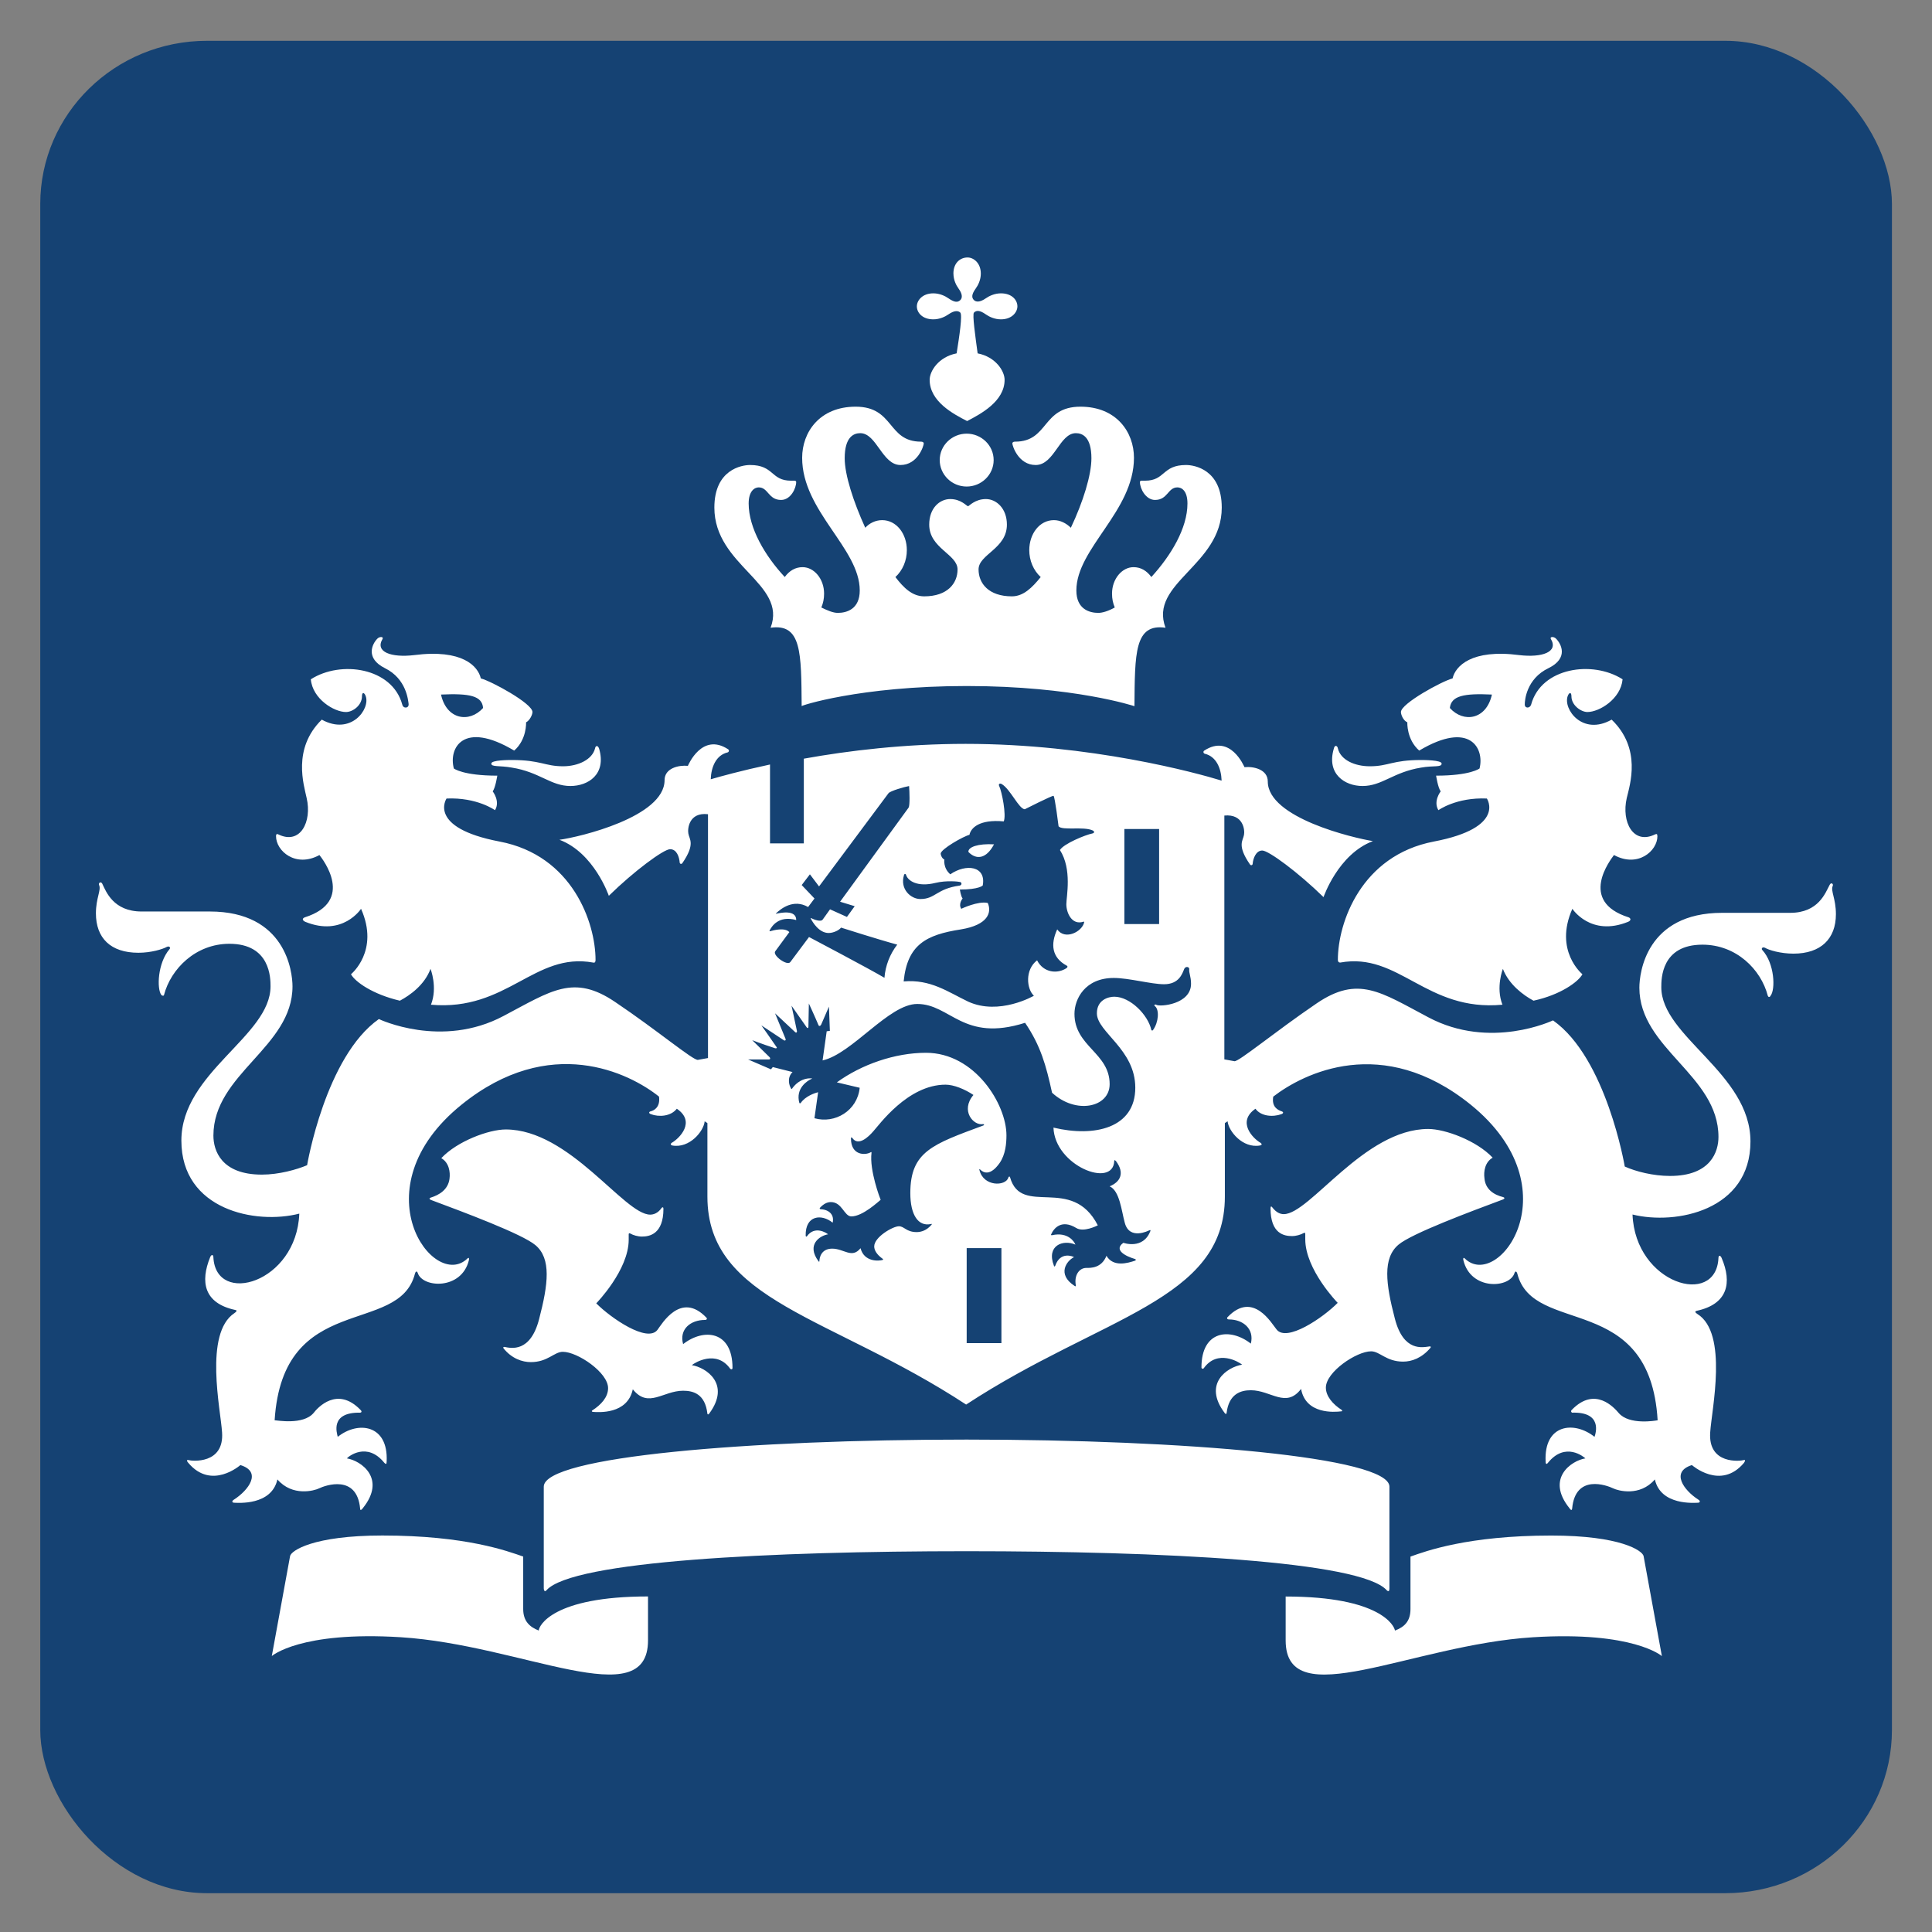 <?xml version="1.0" encoding="UTF-8" standalone="no"?>
<!-- Created with Inkscape (http://www.inkscape.org/) -->

<svg
   width="48"
   height="48"
   viewBox="0 0 48 48"
   version="1.1"
   id="svg1"
   inkscape:version="1.4.2 (ebf0e940, 2025-05-08)"
   sodipodi:docname="favicon.svg"
   xmlns:inkscape="http://www.inkscape.org/namespaces/inkscape"
   xmlns:sodipodi="http://sodipodi.sourceforge.net/DTD/sodipodi-0.dtd"
   xmlns="http://www.w3.org/2000/svg"
   xmlns:svg="http://www.w3.org/2000/svg">
  <rect x="0" y="0" width="48" height="48" fill="#808080" stroke="none"/>
  <sodipodi:namedview
     id="namedview1"
     pagecolor="#505050"
     bordercolor="#ffffff"
     borderopacity="1"
     inkscape:showpageshadow="false"
     inkscape:pageopacity="0"
     inkscape:pagecheckerboard="true"
     inkscape:deskcolor="#505050"
     inkscape:document-units="px"
     showborder="true"
     labelstyle="below"
     inkscape:zoom="10.946801"
     inkscape:cx="33.799828"
     inkscape:cy="20.828002"
     inkscape:window-width="2560"
     inkscape:window-height="1387"
     inkscape:window-x="2560"
     inkscape:window-y="25"
     inkscape:window-maximized="1"
     inkscape:current-layer="layer1" />
  <defs
     id="defs1" />
  <g
     inkscape:label="Layer 1"
     inkscape:groupmode="layer"
     id="layer1">
    <g
       id="g4"
       transform="matrix(1.07,0,0,1.048,1,-29.352)">
	<g
   id="g3">
		<g
   id="g2">
			<g
   id="g1">
				<rect
   x="0"
   y="28.975"
   class="st0"
   width="42.995"
   height="43.914"
   id="rect1"
   style="fill:#154273;stroke-width:0.79"
   ry="3.87" />


			</g>

		</g>

	</g>

</g>
    <path
       d="m 24.88,33.37 h -0.863 v -2.361 h 0.863 z M 28.798,22.958 H 27.935 V 20.597 h 0.863 z m -16.081,-4.076 c -0.068,0 -0.511,0 -0.511,0.089 0,0.089 0.204,0.045 0.511,0.1 0.693,0.111 0.965,0.457 1.454,0.457 0.443,0 0.897,-0.29 0.715,-0.924 -0.034,-0.1 -0.091,-0.078 -0.102,-0.011 -0.068,0.278 -0.42,0.445 -0.795,0.445 -0.454,0 -0.556,-0.156 -1.272,-0.156 z m -4.781,2.361 c 0.079,0.1 0.897,1.147 -0.363,1.548 -0.057,0.022 -0.079,0.067 0.011,0.111 0.931,0.379 1.386,-0.323 1.386,-0.323 0.466,1.047 -0.25,1.626 -0.25,1.626 0.102,0.189 0.545,0.501 1.215,0.657 0.25,-0.134 0.613,-0.39 0.761,-0.791 0,0 0.182,0.457 0.011,0.891 1.897,0.167 2.567,-1.314 4.032,-1.047 0.045,0.011 0.057,-0.022 0.057,-0.067 0,-0.913 -0.568,-2.595 -2.385,-2.94 -1.806,-0.345 -1.317,-1.069 -1.317,-1.069 0.761,-0.033 1.204,0.29 1.204,0.29 0.136,-0.223 -0.057,-0.468 -0.057,-0.468 0.068,-0.089 0.114,-0.39 0.114,-0.39 -0.852,0 -1.079,-0.178 -1.079,-0.178 -0.136,-0.501 0.227,-1.203 1.499,-0.445 0.318,-0.278 0.295,-0.702 0.295,-0.702 0.091,-0.045 0.159,-0.189 0.159,-0.256 0,-0.212 -1.022,-0.768 -1.283,-0.835 -0.068,-0.301 -0.454,-0.735 -1.658,-0.579 -0.568,0.067 -0.977,-0.078 -0.784,-0.401 0.034,-0.056 -0.068,-0.067 -0.125,-0.011 -0.136,0.134 -0.307,0.49 0.182,0.735 0.545,0.267 0.579,0.813 0.591,0.891 0.011,0.111 -0.136,0.123 -0.159,0.011 -0.25,-0.913 -1.522,-1.103 -2.271,-0.624 0.045,0.49 0.579,0.813 0.874,0.813 0.17,0 0.397,-0.167 0.397,-0.39 0,-0.111 0.057,-0.1 0.091,-0.011 0.125,0.323 -0.363,0.991 -1.09,0.59 -0.738,0.724 -0.443,1.626 -0.375,1.949 0.136,0.59 -0.159,1.169 -0.704,0.902 -0.023,-0.011 -0.057,-0.022 -0.057,0.045 0,0.368 0.488,0.791 1.079,0.468 z m 4.066,-3.653 c -0.341,0.379 -0.909,0.29 -1.045,-0.334 0.715,-0.033 1.022,0.033 1.045,0.334 z m 22.032,1.448 c -0.375,0 -0.727,-0.156 -0.795,-0.445 -0.011,-0.067 -0.079,-0.1 -0.102,0.011 -0.182,0.624 0.273,0.924 0.715,0.924 0.488,0 0.761,-0.345 1.454,-0.457 0.307,-0.056 0.511,0 0.511,-0.1 0,-0.089 -0.454,-0.089 -0.511,-0.089 -0.715,0 -0.806,0.156 -1.272,0.156 z m 7.143,1.737 c 0,-0.067 -0.023,-0.056 -0.057,-0.045 -0.545,0.267 -0.84,-0.312 -0.704,-0.902 0.079,-0.334 0.375,-1.225 -0.375,-1.949 -0.727,0.412 -1.215,-0.267 -1.09,-0.59 0.034,-0.089 0.091,-0.1 0.091,0.011 0,0.223 0.238,0.39 0.397,0.39 0.295,0 0.829,-0.323 0.874,-0.813 -0.75,-0.479 -2.021,-0.29 -2.271,0.624 -0.034,0.111 -0.17,0.1 -0.159,-0.011 0,-0.078 0.034,-0.624 0.591,-0.891 0.5,-0.245 0.318,-0.601 0.182,-0.735 -0.057,-0.056 -0.159,-0.045 -0.125,0.011 0.193,0.323 -0.216,0.468 -0.784,0.401 -1.192,-0.156 -1.59,0.278 -1.658,0.579 -0.261,0.067 -1.283,0.624 -1.283,0.835 0,0.067 0.057,0.212 0.159,0.256 0,0 -0.023,0.423 0.295,0.702 1.272,-0.757 1.624,-0.045 1.499,0.445 0,0 -0.227,0.178 -1.079,0.178 0,0 0.045,0.301 0.114,0.39 0,0 -0.193,0.245 -0.057,0.468 0,0 0.443,-0.323 1.204,-0.29 0,0 0.488,0.724 -1.317,1.069 -1.806,0.345 -2.385,2.016 -2.385,2.94 0,0.045 0.023,0.067 0.057,0.067 1.465,-0.267 2.135,1.225 4.032,1.047 -0.17,-0.434 0.011,-0.891 0.011,-0.891 0.148,0.39 0.511,0.657 0.761,0.791 0.67,-0.145 1.113,-0.468 1.215,-0.657 0,0 -0.715,-0.579 -0.25,-1.626 0,0 0.454,0.702 1.386,0.323 0.079,-0.033 0.068,-0.089 0.011,-0.111 -1.261,-0.401 -0.443,-1.437 -0.363,-1.548 0.591,0.323 1.079,-0.1 1.079,-0.468 z m -4.111,-3.519 c -0.136,0.624 -0.704,0.713 -1.045,0.334 0.034,-0.301 0.341,-0.368 1.045,-0.334 z M 23.688,6.798 c 0,0.156 0.068,0.29 0.125,0.368 0.114,0.156 0.091,0.245 0.045,0.29 -0.057,0.056 -0.136,0.067 -0.295,-0.045 -0.079,-0.056 -0.216,-0.123 -0.375,-0.123 -0.273,0 -0.409,0.178 -0.409,0.323 0,0.156 0.136,0.323 0.409,0.323 0.159,0 0.295,-0.067 0.375,-0.123 0.159,-0.111 0.25,-0.089 0.295,-0.045 0.057,0.056 -0.023,0.59 -0.091,1.013 -0.454,0.089 -0.67,0.445 -0.67,0.657 0,0.535 0.579,0.846 0.931,1.025 0.341,-0.178 0.931,-0.49 0.931,-1.025 0,-0.212 -0.216,-0.568 -0.67,-0.657 -0.057,-0.423 -0.136,-0.969 -0.091,-1.013 0.057,-0.056 0.136,-0.067 0.295,0.045 0.079,0.056 0.216,0.123 0.375,0.123 0.273,0 0.409,-0.178 0.409,-0.323 0,-0.156 -0.136,-0.323 -0.409,-0.323 -0.159,0 -0.295,0.067 -0.375,0.123 -0.159,0.111 -0.25,0.089 -0.295,0.045 -0.057,-0.056 -0.068,-0.134 0.045,-0.29 0.057,-0.078 0.125,-0.212 0.125,-0.368 0,-0.267 -0.182,-0.401 -0.329,-0.401 -0.182,0 -0.352,0.134 -0.352,0.401 z m 0.329,3.976 c -0.363,0 -0.67,0.29 -0.67,0.657 0,0.356 0.295,0.657 0.67,0.657 0.363,0 0.67,-0.29 0.67,-0.657 0,-0.368 -0.307,-0.657 -0.67,-0.657 z m 0,6.27 c 2.669,0 4.168,0.501 4.168,0.501 0.011,-1.314 0,-2.06 0.772,-1.949 -0.42,-1.114 1.397,-1.548 1.397,-2.985 0,-0.947 -0.681,-1.058 -0.886,-1.058 -0.602,0 -0.511,0.39 -1.022,0.39 -0.068,0 -0.125,-0.011 -0.125,0.033 0,0.167 0.148,0.445 0.375,0.445 0.318,0 0.318,-0.312 0.556,-0.312 0.102,0 0.25,0.078 0.25,0.401 0,0.613 -0.409,1.292 -0.897,1.826 -0.114,-0.156 -0.261,-0.245 -0.443,-0.245 -0.284,0 -0.534,0.29 -0.534,0.657 0,0.134 0.023,0.234 0.068,0.345 -0.159,0.089 -0.307,0.134 -0.409,0.134 -0.216,0 -0.545,-0.089 -0.545,-0.557 0,-1.047 1.431,-1.971 1.431,-3.296 0,-0.635 -0.432,-1.27 -1.329,-1.27 -0.965,0 -0.784,0.869 -1.624,0.869 -0.034,0 -0.068,0.011 -0.068,0.045 0,0.056 0.148,0.535 0.579,0.535 0.466,0 0.591,-0.791 0.999,-0.791 0.159,0 0.386,0.089 0.386,0.624 0,0.412 -0.204,1.08 -0.511,1.726 -0.114,-0.111 -0.261,-0.189 -0.42,-0.189 -0.363,0 -0.613,0.345 -0.613,0.746 0,0.256 0.102,0.501 0.284,0.668 -0.216,0.267 -0.432,0.479 -0.715,0.479 -0.579,0 -0.829,-0.323 -0.829,-0.668 0,-0.379 0.704,-0.512 0.704,-1.114 0,-0.401 -0.261,-0.635 -0.522,-0.635 -0.273,0 -0.42,0.178 -0.443,0.178 -0.034,0 -0.17,-0.178 -0.443,-0.178 -0.261,0 -0.522,0.223 -0.522,0.635 0,0.59 0.704,0.735 0.704,1.114 0,0.345 -0.25,0.668 -0.829,0.668 -0.295,0 -0.511,-0.212 -0.715,-0.479 0.182,-0.167 0.284,-0.412 0.284,-0.668 0,-0.412 -0.261,-0.746 -0.613,-0.746 -0.17,0 -0.318,0.078 -0.42,0.189 -0.295,-0.646 -0.511,-1.314 -0.511,-1.726 0,-0.535 0.227,-0.624 0.386,-0.624 0.409,0 0.545,0.791 0.999,0.791 0.432,0 0.579,-0.479 0.579,-0.535 0,-0.033 -0.034,-0.045 -0.068,-0.045 -0.84,0 -0.659,-0.869 -1.624,-0.869 -0.897,0 -1.329,0.635 -1.329,1.27 0,1.325 1.431,2.25 1.431,3.296 0,0.468 -0.329,0.557 -0.545,0.557 -0.114,0 -0.25,-0.056 -0.409,-0.134 0.045,-0.111 0.068,-0.212 0.068,-0.345 0,-0.368 -0.25,-0.657 -0.534,-0.657 -0.182,0 -0.329,0.089 -0.443,0.245 -0.488,-0.523 -0.897,-1.214 -0.897,-1.826 0,-0.312 0.148,-0.401 0.25,-0.401 0.238,0 0.238,0.312 0.556,0.312 0.238,0 0.375,-0.29 0.375,-0.445 0,-0.045 -0.068,-0.033 -0.125,-0.033 -0.511,0 -0.42,-0.39 -1.022,-0.39 -0.204,0 -0.886,0.111 -0.886,1.058 0,1.448 1.817,1.882 1.397,2.985 0.772,-0.111 0.761,0.624 0.772,1.949 -0.068,0 1.431,-0.501 4.1,-0.501 z m -4.883,1.949 c -0.727,0.156 -1.249,0.301 -1.476,0.368 0.011,-0.312 0.136,-0.601 0.42,-0.668 0.034,-0.011 0.045,-0.056 0.011,-0.078 -0.647,-0.423 -0.988,0.39 -0.999,0.412 -0.227,-0.022 -0.579,0.056 -0.579,0.356 0,0.913 -2.112,1.414 -2.612,1.481 0.863,0.323 1.227,1.392 1.227,1.392 0.625,-0.613 1.363,-1.158 1.522,-1.158 0.17,0 0.227,0.2 0.238,0.323 0,0.045 0.045,0.056 0.068,0.022 0.329,-0.479 0.17,-0.59 0.148,-0.735 -0.023,-0.111 0.011,-0.535 0.488,-0.479 v 6.058 l -0.25,0.045 c -0.114,0.022 -1.011,-0.735 -2.056,-1.437 -1.033,-0.702 -1.59,-0.278 -2.771,0.345 -1.545,0.824 -3.1,0.078 -3.1,0.078 -1.329,0.935 -1.783,3.631 -1.783,3.631 -0.261,0.111 -0.704,0.234 -1.124,0.234 -1.011,0 -1.204,-0.601 -1.204,-0.969 0,-1.537 1.965,-2.194 1.965,-3.708 0,-0.368 -0.17,-1.86 -2.056,-1.86 H 3.518 c -0.704,0 -0.886,-0.501 -0.977,-0.69 -0.034,-0.067 -0.102,-0.022 -0.079,0.033 0.057,0.123 -0.079,0.323 -0.079,0.702 0,0.613 0.363,0.98 1.056,0.98 0.318,0 0.602,-0.089 0.704,-0.145 0.068,-0.033 0.102,0.022 0.068,0.056 -0.295,0.345 -0.318,0.98 -0.204,1.136 0.034,0.033 0.068,0.022 0.068,0 0.17,-0.646 0.784,-1.27 1.624,-1.27 1.022,0 1.022,0.858 1.022,1.058 0,1.236 -2.215,2.138 -2.215,3.831 0,1.726 1.851,2.094 2.93,1.815 -0.068,1.726 -2.078,2.305 -2.135,1.08 0,-0.056 -0.045,-0.078 -0.079,0 -0.25,0.613 -0.159,1.147 0.625,1.314 0.057,0.011 0.023,0.045 -0.023,0.078 -0.761,0.501 -0.341,2.406 -0.307,2.962 0.057,0.802 -0.761,0.713 -0.829,0.69 -0.034,-0.011 -0.068,0 -0.011,0.067 0.579,0.69 1.295,0.056 1.295,0.056 0.545,0.167 0.204,0.624 -0.159,0.858 -0.057,0.033 -0.057,0.078 0.011,0.078 0.079,0 0.92,0.078 1.068,-0.579 0.375,0.434 0.92,0.278 1.033,0.223 0.159,-0.078 0.943,-0.356 1.022,0.501 0,0.067 0.045,0.022 0.068,-0.011 0.591,-0.735 -0.045,-1.18 -0.397,-1.236 0.034,-0.045 0.5,-0.423 0.931,0.111 0.034,0.033 0.057,0.045 0.057,-0.033 0.045,-0.924 -0.715,-1.013 -1.215,-0.613 -0.023,-0.1 -0.193,-0.613 0.556,-0.601 0.023,0 0.057,-0.022 0.011,-0.067 -0.579,-0.601 -1.068,-0.056 -1.17,0.078 -0.261,0.301 -0.909,0.178 -0.965,0.178 0.204,-3.218 3.089,-2.083 3.486,-3.642 0.023,-0.078 0.057,-0.056 0.068,-0.022 0.114,0.379 1.09,0.434 1.272,-0.312 0.011,-0.045 0,-0.078 -0.034,-0.045 -0.84,0.824 -2.726,-1.737 -0.148,-3.82 2.192,-1.771 4.168,-0.791 4.906,-0.2 0.034,0.256 -0.114,0.345 -0.216,0.368 -0.034,0.011 -0.045,0.045 0.011,0.067 0.204,0.078 0.5,0.056 0.647,-0.134 0.477,0.323 0.068,0.735 -0.125,0.846 -0.045,0.033 -0.023,0.056 0.011,0.067 0.432,0.078 0.784,-0.356 0.806,-0.601 l 0.068,0.045 v 1.826 c 0,2.606 3.066,2.962 6.428,5.167 3.362,-2.205 6.428,-2.573 6.428,-5.167 v -1.826 l 0.068,-0.045 c 0.023,0.245 0.375,0.679 0.806,0.601 0.045,-0.011 0.057,-0.033 0.011,-0.067 -0.193,-0.111 -0.591,-0.523 -0.125,-0.846 0.136,0.189 0.432,0.212 0.647,0.134 0.057,-0.022 0.045,-0.056 0.011,-0.067 -0.102,-0.033 -0.261,-0.111 -0.216,-0.368 0.75,-0.579 2.714,-1.57 4.906,0.2 2.567,2.083 0.681,4.644 -0.148,3.82 -0.034,-0.033 -0.045,0 -0.034,0.045 0.182,0.757 1.158,0.702 1.272,0.312 0.011,-0.033 0.045,-0.056 0.068,0.022 0.397,1.559 3.293,0.423 3.486,3.642 -0.057,0.011 -0.704,0.123 -0.965,-0.178 -0.114,-0.134 -0.591,-0.679 -1.17,-0.078 -0.034,0.033 0,0.067 0.011,0.067 0.75,-0.022 0.591,0.501 0.556,0.601 -0.5,-0.401 -1.261,-0.323 -1.215,0.613 0,0.078 0.034,0.067 0.057,0.033 0.432,-0.535 0.897,-0.145 0.931,-0.111 -0.352,0.056 -0.988,0.501 -0.397,1.236 0.023,0.033 0.057,0.078 0.068,0.011 0.079,-0.869 0.863,-0.579 1.022,-0.501 0.114,0.056 0.659,0.212 1.033,-0.223 0.148,0.657 0.988,0.579 1.068,0.579 0.057,0 0.068,-0.045 0.011,-0.078 -0.363,-0.234 -0.693,-0.69 -0.159,-0.858 0,0 0.715,0.635 1.295,-0.056 0.045,-0.067 0.023,-0.078 -0.011,-0.067 -0.068,0.022 -0.886,0.123 -0.829,-0.69 0.034,-0.557 0.454,-2.461 -0.318,-2.94 -0.045,-0.033 -0.079,-0.056 -0.023,-0.078 0.784,-0.167 0.886,-0.702 0.625,-1.314 -0.034,-0.078 -0.079,-0.067 -0.079,0 -0.057,1.236 -2.067,0.646 -2.135,-1.08 1.079,0.267 2.93,-0.1 2.93,-1.815 0,-1.693 -2.215,-2.606 -2.215,-3.831 0,-0.212 0,-1.058 1.022,-1.058 0.84,0 1.454,0.613 1.624,1.27 0.011,0.033 0.045,0.045 0.068,0 0.125,-0.156 0.102,-0.802 -0.204,-1.136 -0.034,-0.033 0,-0.089 0.068,-0.056 0.091,0.056 0.386,0.145 0.704,0.145 0.681,0 1.056,-0.368 1.056,-0.98 0,-0.39 -0.136,-0.579 -0.079,-0.702 0.023,-0.056 -0.045,-0.1 -0.079,-0.022 -0.102,0.189 -0.273,0.69 -0.977,0.69 h -1.692 c -1.885,0 -2.056,1.492 -2.056,1.86 0,1.515 1.965,2.172 1.965,3.708 0,0.356 -0.182,0.969 -1.204,0.969 -0.42,0 -0.852,-0.111 -1.124,-0.234 0,0 -0.454,-2.695 -1.783,-3.631 0,0 -1.556,0.746 -3.1,-0.078 -1.181,-0.624 -1.738,-1.047 -2.771,-0.345 -1.033,0.702 -1.942,1.459 -2.044,1.437 l -0.25,-0.045 v -6.058 c 0.477,-0.045 0.511,0.368 0.488,0.479 -0.023,0.145 -0.182,0.256 0.148,0.735 0.023,0.033 0.068,0.022 0.068,-0.022 0.011,-0.123 0.079,-0.323 0.238,-0.323 0.159,0 0.897,0.546 1.522,1.158 0,0 0.363,-1.069 1.227,-1.392 -0.488,-0.078 -2.612,-0.579 -2.612,-1.481 0,-0.301 -0.352,-0.379 -0.579,-0.356 -0.011,-0.022 -0.352,-0.835 -0.999,-0.412 -0.034,0.022 -0.023,0.067 0.011,0.078 0.284,0.067 0.409,0.356 0.42,0.668 -0.613,-0.189 -3.248,-0.913 -6.36,-0.913 -1.51,0 -2.907,0.167 -4.02,0.368 v 2.105 h -0.84 v -1.96 0 m -5.746,21.516 c -0.227,-0.089 -0.386,-0.234 -0.386,-0.535 v -1.303 c -0.386,-0.134 -1.42,-0.523 -3.498,-0.523 -1.726,0 -2.271,0.379 -2.294,0.512 l -0.454,2.483 c 0,0 0.704,-0.624 3.203,-0.468 3.021,0.189 6.144,1.938 6.144,0.078 v -1.091 c -2.374,0 -2.714,0.735 -2.714,0.846 z m 18.557,-0.846 v 1.091 c 0,1.86 3.123,0.111 6.144,-0.078 2.498,-0.156 3.203,0.468 3.203,0.468 l -0.454,-2.483 c -0.023,-0.134 -0.568,-0.512 -2.294,-0.512 -2.078,0 -3.123,0.39 -3.498,0.523 v 1.303 c 0,0.301 -0.148,0.445 -0.386,0.535 -0.011,-0.111 -0.352,-0.846 -2.714,-0.846 z m -7.927,-1.125 c 4.861,0 9.789,0.245 10.437,0.969 0.057,0.056 0.068,0 0.068,-0.045 v -2.528 c 0,-0.735 -5.088,-1.169 -10.505,-1.169 -5.417,0 -10.505,0.423 -10.505,1.169 v 2.528 c 0,0.045 0.023,0.1 0.068,0.045 0.647,-0.724 5.576,-0.969 10.437,-0.969 z m -4.327,-11.905 -0.488,-0.123 -0.045,0.056 -0.568,-0.245 h 0.511 c 0.045,0 0.045,-0.033 0.023,-0.056 l -0.432,-0.423 c 0,0 0.227,0.089 0.568,0.2 0.034,0.011 0.057,-0.011 0.034,-0.033 -0.159,-0.234 -0.375,-0.535 -0.375,-0.535 0,0 0.454,0.301 0.556,0.368 0.034,0.022 0.057,0 0.045,-0.033 -0.125,-0.301 -0.261,-0.635 -0.261,-0.635 l 0.5,0.468 c 0.023,0.022 0.045,0.011 0.045,-0.022 -0.045,-0.223 -0.136,-0.635 -0.136,-0.635 l 0.375,0.535 c 0.023,0.033 0.045,0.022 0.045,-0.011 0,-0.1 0.011,-0.579 0.011,-0.579 0,0 0.159,0.345 0.238,0.535 0.011,0.033 0.045,0.033 0.068,-0.011 0.023,-0.056 0.193,-0.445 0.193,-0.445 l 0.023,0.601 -0.079,0.011 -0.102,0.724 c 0.738,-0.167 1.647,-1.403 2.351,-1.403 0.829,0 1.136,0.958 2.68,0.468 0.386,0.568 0.522,1.058 0.67,1.737 0.591,0.546 1.431,0.368 1.431,-0.212 0,-0.78 -0.874,-0.935 -0.874,-1.748 0,-0.368 0.261,-0.891 0.977,-0.891 0.375,0 0.931,0.156 1.249,0.156 0.375,0 0.454,-0.267 0.5,-0.379 0.034,-0.078 0.136,-0.056 0.125,0.011 -0.011,0.078 0.045,0.178 0.045,0.356 0,0.512 -0.772,0.579 -0.863,0.523 -0.034,-0.022 -0.068,0.011 -0.034,0.033 0.114,0.089 0.091,0.401 -0.045,0.59 -0.011,0.022 -0.034,0.022 -0.045,0 -0.079,-0.368 -0.522,-0.824 -0.92,-0.824 -0.148,0 -0.432,0.078 -0.432,0.412 0,0.468 0.954,0.891 0.954,1.849 0,1.002 -1.011,1.236 -2.033,0.991 0.034,0.947 1.476,1.515 1.51,0.835 0,-0.045 0.023,-0.022 0.045,0 0.216,0.29 0.114,0.512 -0.159,0.624 0.25,0.111 0.295,0.613 0.375,0.902 0.114,0.445 0.591,0.2 0.613,0.189 0.023,-0.011 0.034,0 0.023,0.022 -0.182,0.468 -0.67,0.29 -0.67,0.29 -0.25,0.178 0.057,0.334 0.284,0.401 0.034,0.011 0.034,0.033 0,0.045 -0.17,0.056 -0.534,0.167 -0.704,-0.123 -0.125,0.312 -0.397,0.301 -0.5,0.301 -0.182,0 -0.307,0.189 -0.261,0.434 0,0.022 -0.011,0.033 -0.034,0.011 -0.443,-0.29 -0.193,-0.624 -0.011,-0.713 -0.034,-0.022 -0.341,-0.145 -0.466,0.212 -0.011,0.022 -0.023,0.033 -0.034,0 -0.193,-0.501 0.227,-0.657 0.534,-0.523 -0.023,-0.067 -0.182,-0.323 -0.579,-0.234 -0.023,0 -0.034,0 -0.023,-0.022 0.068,-0.156 0.261,-0.379 0.625,-0.156 0.182,0.111 0.511,-0.056 0.534,-0.067 -0.647,-1.258 -1.897,-0.2 -2.18,-1.192 0,-0.022 -0.034,-0.033 -0.045,0.011 -0.068,0.212 -0.613,0.223 -0.715,-0.189 -0.011,-0.033 0,-0.033 0.023,-0.011 0.079,0.078 0.25,0.156 0.477,-0.167 0.148,-0.212 0.17,-0.49 0.17,-0.69 0,-0.768 -0.784,-2.049 -1.999,-2.049 -0.772,0 -1.601,0.29 -2.215,0.735 l 0.568,0.134 c -0.057,0.568 -0.613,0.902 -1.124,0.757 l 0.091,-0.646 c -0.091,0.022 -0.318,0.1 -0.432,0.267 -0.011,0.011 -0.023,0.011 -0.034,0 -0.102,-0.368 0.204,-0.557 0.307,-0.601 0.011,-0.011 0.011,-0.011 -0.011,-0.011 -0.273,-0.011 -0.432,0.189 -0.477,0.256 -0.011,0.011 -0.023,0.011 -0.023,0 -0.057,-0.089 -0.102,-0.278 0.034,-0.412 z m 1.692,4.377 c -0.216,0.267 -0.409,0.011 -0.704,0.011 -0.273,0 -0.318,0.223 -0.318,0.312 0,0.011 -0.011,0.022 -0.023,0 -0.307,-0.412 0.034,-0.635 0.238,-0.668 -0.034,-0.033 -0.329,-0.223 -0.522,0.045 -0.011,0.022 -0.034,0.011 -0.034,-0.011 -0.011,-0.512 0.397,-0.546 0.67,-0.323 0.045,-0.189 -0.079,-0.323 -0.295,-0.334 -0.023,0 -0.034,-0.022 -0.023,-0.033 0.091,-0.1 0.182,-0.145 0.273,-0.145 0.284,0 0.329,0.356 0.511,0.356 0.284,0 0.681,-0.379 0.727,-0.412 -0.011,-0.022 -0.284,-0.735 -0.227,-1.169 0,-0.022 -0.011,-0.022 -0.023,-0.011 -0.136,0.078 -0.488,0.078 -0.488,-0.345 0,-0.033 0.011,-0.033 0.034,-0.011 0.148,0.212 0.397,-0.022 0.522,-0.167 0.136,-0.145 0.852,-1.158 1.794,-1.158 0.204,0 0.477,0.111 0.693,0.256 -0.329,0.39 0,0.768 0.238,0.724 0.034,0 0.034,0.022 0.011,0.033 -1.261,0.468 -1.817,0.646 -1.817,1.682 0,0.535 0.193,0.835 0.511,0.768 0.023,-0.011 0.034,0 0.011,0.022 -0.114,0.134 -0.25,0.178 -0.363,0.178 -0.261,0 -0.307,-0.145 -0.443,-0.145 -0.148,0 -0.613,0.267 -0.613,0.501 0,0.089 0.057,0.2 0.216,0.312 0.011,0.011 0,0.011 0,0.022 -0.102,0.033 -0.466,0.056 -0.556,-0.29 z m 3.316,-10.034 c -0.397,-0.022 -0.647,0.067 -0.636,0.189 0.193,0.2 0.443,0.178 0.636,-0.189 z m -1.454,0.958 c 0.273,-0.067 0.579,-0.033 0.613,-0.022 0.045,0.011 0.045,0.078 -0.011,0.089 -0.579,0.078 -0.602,0.334 -0.977,0.334 -0.238,0 -0.511,-0.245 -0.409,-0.59 0.011,-0.045 0.045,-0.045 0.057,0 0.045,0.134 0.273,0.301 0.727,0.189 z m -7.518,12.584 c 0.386,0.479 0.75,0.033 1.249,0.033 0.25,0 0.545,0.078 0.602,0.568 0,0.022 0.023,0.033 0.045,0 0.545,-0.735 -0.079,-1.147 -0.432,-1.203 0.079,-0.067 0.613,-0.39 0.954,0.089 0.023,0.022 0.057,0.022 0.057,-0.022 0,-0.924 -0.715,-0.991 -1.227,-0.59 -0.102,-0.368 0.182,-0.601 0.545,-0.601 0.045,0 0.057,-0.033 0.034,-0.056 -0.636,-0.668 -1.113,0.167 -1.215,0.301 -0.25,0.334 -1.158,-0.29 -1.522,-0.657 0,0 0.806,-0.824 0.806,-1.581 v -0.134 c 0,-0.022 0.011,-0.033 0.034,-0.022 0.079,0.045 0.193,0.078 0.295,0.078 0.182,0 0.534,-0.056 0.534,-0.69 0,-0.045 -0.023,-0.045 -0.045,-0.022 -0.091,0.134 -0.204,0.167 -0.284,0.167 -0.647,0 -1.999,-2.116 -3.589,-2.116 -0.42,0 -1.204,0.29 -1.601,0.713 0.193,0.111 0.227,0.345 0.204,0.512 -0.034,0.267 -0.25,0.401 -0.466,0.468 -0.034,0.011 -0.045,0.033 0,0.056 0.806,0.301 2.271,0.846 2.601,1.125 0.397,0.334 0.318,0.969 0.091,1.838 -0.216,0.835 -0.693,0.724 -0.863,0.69 -0.023,0 -0.034,0.011 -0.023,0.033 0.204,0.256 0.466,0.345 0.681,0.345 0.42,0 0.579,-0.256 0.795,-0.256 0.363,0 1.124,0.512 1.124,0.902 0,0.223 -0.17,0.412 -0.397,0.557 -0.011,0.011 -0.011,0.022 0.011,0.033 0.148,0.011 0.863,0.067 0.999,-0.557 z m 17.603,0.546 c 0.023,0 0.023,-0.022 0.011,-0.033 -0.227,-0.145 -0.397,-0.345 -0.397,-0.557 0,-0.39 0.761,-0.902 1.124,-0.902 0.216,0 0.375,0.256 0.795,0.256 0.216,0 0.466,-0.089 0.681,-0.345 0.011,-0.022 0.011,-0.033 -0.023,-0.033 -0.17,0.022 -0.647,0.145 -0.863,-0.69 -0.227,-0.869 -0.307,-1.503 0.091,-1.838 0.329,-0.278 1.794,-0.824 2.601,-1.125 0.045,-0.022 0.034,-0.045 0,-0.056 -0.227,-0.056 -0.443,-0.189 -0.466,-0.468 -0.023,-0.167 0.011,-0.401 0.204,-0.512 -0.397,-0.423 -1.181,-0.713 -1.601,-0.713 -1.59,0 -2.941,2.116 -3.589,2.116 -0.079,0 -0.182,-0.033 -0.284,-0.167 -0.023,-0.033 -0.045,-0.033 -0.045,0.022 0,0.635 0.341,0.69 0.534,0.69 0.102,0 0.216,-0.033 0.295,-0.078 0.023,-0.011 0.034,0 0.034,0.022 v 0.134 c 0,0.757 0.806,1.581 0.806,1.581 -0.363,0.368 -1.272,0.991 -1.522,0.657 -0.114,-0.134 -0.579,-0.969 -1.215,-0.301 -0.023,0.022 -0.011,0.056 0.034,0.056 0.352,0 0.636,0.234 0.545,0.601 -0.511,-0.401 -1.227,-0.334 -1.227,0.59 0,0.033 0.034,0.045 0.057,0.022 0.341,-0.479 0.874,-0.156 0.954,-0.089 -0.363,0.056 -0.988,0.468 -0.432,1.203 0.023,0.033 0.045,0.022 0.045,0 0.057,-0.479 0.352,-0.568 0.602,-0.568 0.5,0 0.874,0.457 1.249,-0.033 0.114,0.635 0.829,0.579 0.999,0.557 z M 20.44,22.846 c -0.045,0.067 -0.216,0 -0.284,-0.033 -0.011,-0.011 -0.023,0 -0.011,0.011 0.045,0.089 0.204,0.356 0.443,0.356 0.114,0 0.261,-0.067 0.307,-0.134 0,0 0.943,0.301 1.397,0.423 -0.182,0.234 -0.295,0.523 -0.318,0.824 -0.375,-0.223 -1.874,-1.013 -1.874,-1.013 l -0.466,0.624 c -0.079,0.1 -0.443,-0.167 -0.375,-0.267 l 0.352,-0.479 c -0.114,-0.123 -0.397,-0.045 -0.477,-0.022 -0.011,0 -0.023,0 -0.011,-0.022 0.045,-0.089 0.216,-0.379 0.659,-0.256 0,-0.267 -0.397,-0.178 -0.5,-0.156 -0.011,0 -0.011,0 0,-0.011 0.114,-0.111 0.432,-0.368 0.795,-0.156 l 0.159,-0.212 -0.318,-0.334 0.204,-0.267 0.227,0.301 1.726,-2.316 c 0.045,-0.056 0.386,-0.156 0.511,-0.178 0.011,0.134 0.023,0.479 -0.011,0.535 l -1.703,2.339 0.363,0.111 -0.193,0.267 -0.42,-0.189 z m 6.053,-0.379 c 0,0.212 0.136,0.523 0.42,0.434 0.011,-0.011 0.023,0 0.023,0.011 -0.045,0.234 -0.477,0.457 -0.67,0.178 -0.17,0.368 -0.136,0.702 0.238,0.902 0.023,0.011 0.023,0.033 0,0.056 -0.227,0.156 -0.579,0.123 -0.738,-0.189 -0.307,0.234 -0.261,0.713 -0.079,0.88 0,0 -0.863,0.501 -1.635,0.145 -0.511,-0.245 -0.931,-0.557 -1.601,-0.501 0.091,-0.913 0.556,-1.158 1.42,-1.292 0.681,-0.111 0.772,-0.423 0.67,-0.657 -0.238,-0.056 -0.659,0.145 -0.659,0.145 -0.079,-0.123 0.034,-0.256 0.034,-0.256 -0.045,-0.056 -0.068,-0.223 -0.068,-0.223 0.477,0 0.568,-0.1 0.568,-0.1 0.091,-0.49 -0.42,-0.546 -0.806,-0.278 -0.182,-0.156 -0.148,-0.368 -0.148,-0.368 -0.057,-0.022 -0.091,-0.111 -0.091,-0.145 0,-0.111 0.568,-0.434 0.715,-0.468 0.034,-0.167 0.238,-0.39 0.852,-0.334 0.068,-0.156 -0.045,-0.735 -0.114,-0.88 -0.023,-0.045 0.011,-0.078 0.068,-0.045 0.216,0.134 0.42,0.613 0.568,0.624 0,0 0.681,-0.345 0.715,-0.334 0.034,0.022 0.125,0.757 0.125,0.757 0.091,0.111 0.613,0 0.84,0.1 0.057,0.022 0.057,0.067 0,0.078 -0.17,0.033 -0.715,0.256 -0.806,0.412 0.307,0.479 0.159,1.158 0.159,1.348 z"
       style="fill:#ffffff;stroke-width:1.125"
       id="path1" />
  </g>
</svg>

